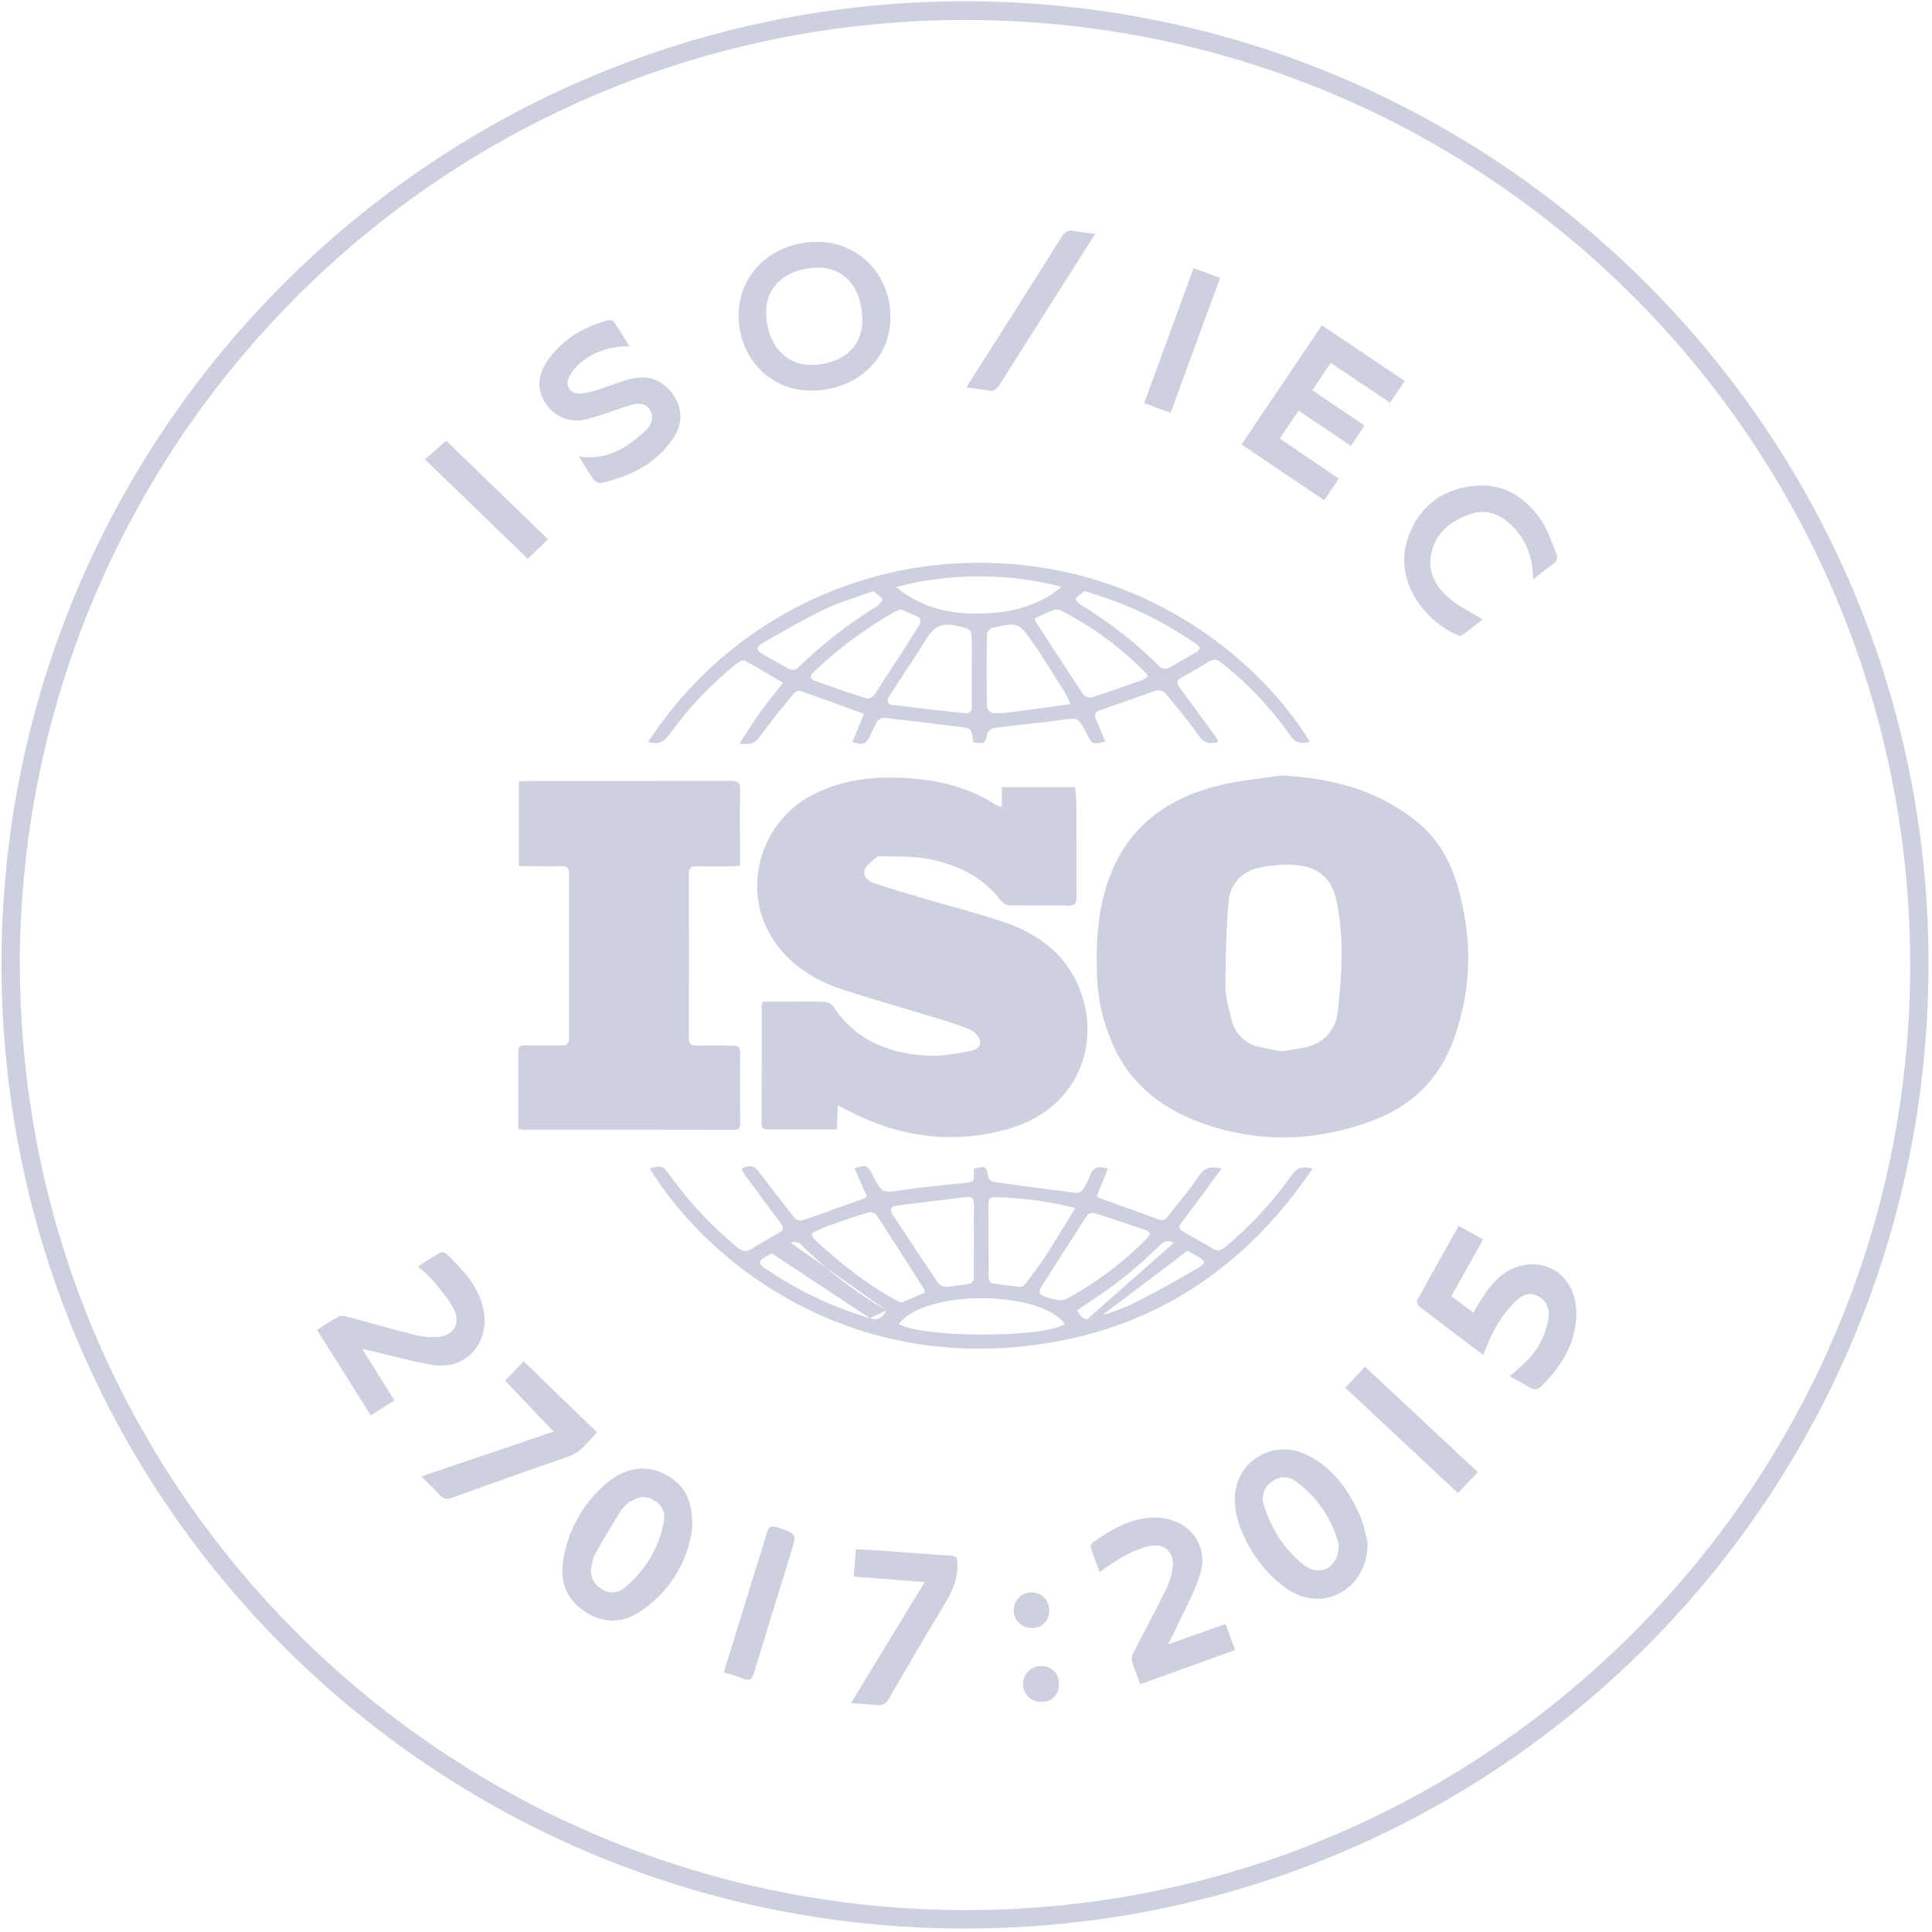 <svg width="96" height="96" viewBox="0 0 96 96" fill="none" xmlns="http://www.w3.org/2000/svg">
<g clip-path="url(#clip0_7174_4515)">
<path d="M47.941 95.828C21.45 95.82 0.062 74.392 0.075 47.87C0.089 21.46 21.582 0.05 47.981 0.065C74.38 0.081 95.857 21.501 95.827 47.927C95.796 74.457 74.409 95.835 47.941 95.828ZM0.987 47.942C1.039 74.274 22.47 95.055 48.259 94.912C74.004 94.777 94.961 73.71 94.917 47.875C94.871 22.093 74.03 1.006 47.986 0.993C21.942 0.981 1.028 22.029 0.982 47.942H0.987Z" fill="#CCD0DF"/>
<path d="M49.778 40.101V39.114H53.427C53.449 39.461 53.483 39.785 53.484 40.109C53.484 41.592 53.484 43.077 53.493 44.56C53.493 44.898 53.397 45.009 53.054 45.001C52.115 44.98 51.176 45.001 50.237 44.986C50.069 44.99 49.906 44.928 49.785 44.812C48.833 43.533 47.483 42.919 45.978 42.656C45.265 42.532 44.523 42.571 43.795 42.545C43.699 42.537 43.604 42.563 43.525 42.618C43.317 42.812 43.024 42.996 42.957 43.237C42.872 43.554 43.16 43.797 43.455 43.895C44.249 44.157 45.042 44.392 45.835 44.626C47.153 45.015 48.486 45.356 49.789 45.784C51.73 46.419 53.225 47.624 53.814 49.63C54.575 52.222 53.387 55.169 50.075 56.102C47.359 56.868 44.742 56.514 42.239 55.239C42.063 55.15 41.888 55.058 41.634 54.922C41.614 55.356 41.598 55.715 41.579 56.121H40.627C39.81 56.121 38.993 56.121 38.176 56.121C37.968 56.121 37.843 56.083 37.843 55.834C37.853 53.86 37.853 51.885 37.857 49.912C37.869 49.864 37.885 49.817 37.907 49.772H39.092C39.726 49.772 40.345 49.761 40.97 49.78C41.045 49.782 41.119 49.799 41.188 49.831C41.256 49.863 41.318 49.908 41.368 49.964C42.516 51.733 44.244 52.385 46.241 52.46C46.876 52.482 47.51 52.345 48.135 52.241C48.409 52.195 48.77 52.061 48.701 51.72C48.658 51.592 48.589 51.474 48.497 51.374C48.406 51.275 48.294 51.195 48.17 51.141C47.562 50.904 46.944 50.698 46.316 50.523C44.888 50.085 43.447 49.676 42.023 49.222C40.361 48.694 38.955 47.794 38.136 46.194C36.928 43.825 37.926 40.8 40.308 39.531C41.668 38.806 43.135 38.592 44.653 38.643C46.363 38.703 47.999 39.033 49.464 39.98C49.565 40.03 49.67 40.07 49.778 40.101Z" fill="#CCD0DF"/>
<path d="M25.755 56.082C25.755 54.772 25.755 53.495 25.755 52.217C25.755 51.944 25.914 51.948 26.104 51.948C26.704 51.948 27.302 51.939 27.902 51.948C28.182 51.948 28.279 51.85 28.279 51.566C28.272 48.844 28.272 46.121 28.279 43.398C28.279 43.099 28.157 43.032 27.889 43.037C27.197 43.051 26.506 43.037 25.785 43.037V38.831C25.96 38.823 26.119 38.811 26.277 38.811C29.626 38.811 32.976 38.811 36.325 38.803C36.652 38.803 36.779 38.871 36.772 39.225C36.753 40.476 36.772 41.726 36.772 43.021C36.596 43.03 36.455 43.043 36.309 43.044C35.736 43.044 35.165 43.054 34.594 43.044C34.337 43.044 34.231 43.113 34.231 43.389C34.239 46.126 34.239 48.862 34.231 51.598C34.231 51.871 34.334 51.956 34.59 51.953C35.189 51.944 35.787 51.953 36.387 51.953C36.65 51.953 36.782 52.01 36.779 52.315C36.764 53.471 36.769 54.629 36.779 55.786C36.779 56.006 36.747 56.141 36.474 56.139C32.975 56.133 29.476 56.13 25.977 56.132C25.902 56.121 25.828 56.105 25.755 56.082Z" fill="#CCD0DF"/>
<path d="M73.698 67.326C72.613 66.506 71.568 65.722 70.535 64.926C70.492 64.886 70.458 64.837 70.438 64.782C70.418 64.726 70.411 64.667 70.419 64.609C71.089 63.384 71.777 62.169 72.482 60.914L73.692 61.588L72.115 64.412L73.208 65.221C73.443 64.847 73.641 64.494 73.876 64.168C74.352 63.495 74.961 62.97 75.808 62.849C77.226 62.648 78.338 63.706 78.327 65.262C78.318 66.58 77.732 67.669 76.849 68.612C76.355 69.139 76.351 69.133 75.726 68.784L75.013 68.378C75.267 68.159 75.489 67.972 75.708 67.776C76.339 67.206 76.766 66.446 76.927 65.611C77.037 65.073 76.858 64.642 76.451 64.418C76.043 64.195 75.689 64.275 75.251 64.709C74.646 65.337 74.178 66.084 73.879 66.904C73.824 67.037 73.763 67.167 73.698 67.326Z" fill="#CCD0DF"/>
<path d="M66.528 23.785L65.798 24.853L61.693 22.088L65.682 16.163L69.797 18.928L69.074 20.01L66.122 18.032L65.211 19.394L67.802 21.147L67.128 22.155L64.524 20.41C64.207 20.866 63.922 21.298 63.59 21.79L66.528 23.785Z" fill="#CCD0DF"/>
<path d="M31.285 17.215C30.415 17.176 29.559 17.453 28.877 17.995C28.643 18.181 28.449 18.412 28.306 18.674C28.038 19.182 28.306 19.591 28.877 19.553C29.186 19.516 29.491 19.445 29.784 19.34C30.341 19.168 30.881 18.925 31.448 18.806C32.302 18.627 33.009 18.936 33.488 19.672C33.968 20.408 33.888 21.157 33.403 21.85C32.543 23.079 31.285 23.685 29.865 23.999C29.797 24.003 29.729 23.99 29.667 23.962C29.604 23.935 29.549 23.893 29.505 23.841C29.253 23.489 29.029 23.113 28.768 22.684C29.481 22.796 30.211 22.668 30.844 22.321C31.3 22.055 31.722 21.736 32.102 21.369C32.373 21.114 32.514 20.744 32.292 20.364C32.116 20.064 31.748 19.988 31.261 20.145C30.551 20.373 29.856 20.66 29.132 20.833C28.76 20.934 28.364 20.914 28.004 20.775C27.643 20.635 27.337 20.385 27.129 20.059C26.637 19.363 26.731 18.631 27.183 17.956C27.917 16.869 28.986 16.249 30.23 15.906C30.279 15.897 30.329 15.899 30.377 15.913C30.424 15.927 30.467 15.953 30.503 15.987C30.762 16.368 31 16.761 31.285 17.215Z" fill="#CCD0DF"/>
<path d="M19.597 69.588L18.423 70.329L15.757 66.081C16.126 65.849 16.469 65.605 16.834 65.418C16.974 65.374 17.125 65.378 17.262 65.429C18.373 65.724 19.459 66.043 20.567 66.32C20.947 66.417 21.34 66.456 21.733 66.438C22.505 66.39 22.903 65.795 22.575 65.096C22.332 64.582 21.929 64.144 21.566 63.688C21.317 63.419 21.052 63.164 20.773 62.927C21.161 62.683 21.51 62.451 21.872 62.245C21.919 62.228 21.969 62.222 22.018 62.228C22.067 62.233 22.115 62.251 22.156 62.278C23.006 63.09 23.82 63.925 24.037 65.159C24.321 66.761 23.135 68.071 21.528 67.826C20.498 67.667 19.491 67.369 18.473 67.132L17.997 67.024L19.597 69.588Z" fill="#CCD0DF"/>
<path d="M56.663 83.688C56.504 83.261 56.346 82.894 56.241 82.498C56.227 82.352 56.262 82.205 56.341 82.081C56.872 81.04 57.431 80.019 57.943 78.964C58.12 78.617 58.232 78.24 58.275 77.853C58.34 77.109 57.875 76.676 57.139 76.817C56.679 76.925 56.238 77.1 55.829 77.336C55.419 77.574 55.023 77.834 54.642 78.115C54.483 77.687 54.325 77.298 54.206 76.901C54.201 76.852 54.207 76.802 54.225 76.755C54.243 76.708 54.272 76.667 54.309 76.633C55.28 75.965 56.266 75.364 57.521 75.412C59.068 75.477 60.097 76.762 59.631 78.235C59.325 79.197 58.811 80.093 58.387 81.016C58.297 81.211 58.195 81.402 58.041 81.708L60.897 80.691C61.055 81.13 61.203 81.535 61.373 81.989L56.663 83.688Z" fill="#CCD0DF"/>
<path d="M76.177 28.799C76.177 27.793 75.894 26.959 75.262 26.261C74.659 25.599 73.928 25.236 73.041 25.546C72.039 25.895 71.263 26.537 71.093 27.646C70.963 28.494 71.39 29.2 72.009 29.726C72.494 30.138 73.091 30.42 73.668 30.78C73.386 31.001 73.033 31.285 72.67 31.55C72.629 31.569 72.584 31.578 72.538 31.578C72.493 31.578 72.448 31.569 72.407 31.55C70.746 30.826 69.282 28.853 69.931 26.818C70.419 25.279 71.533 24.361 73.126 24.154C74.639 23.958 75.794 24.673 76.615 25.899C76.933 26.375 77.091 26.954 77.323 27.486C77.348 27.534 77.363 27.587 77.368 27.641C77.372 27.695 77.366 27.75 77.35 27.802C77.333 27.854 77.307 27.902 77.272 27.943C77.237 27.985 77.194 28.019 77.145 28.044C76.828 28.266 76.539 28.515 76.177 28.799Z" fill="#CCD0DF"/>
<path d="M42.288 84.625L45.946 78.613L42.427 78.338C42.461 77.882 42.489 77.468 42.526 76.981C43.078 77.014 43.626 77.042 44.174 77.08C45.191 77.153 46.206 77.239 47.224 77.301C47.507 77.317 47.565 77.398 47.575 77.689C47.597 78.446 47.329 79.076 46.94 79.707C45.989 81.262 45.078 82.839 44.164 84.415C44.117 84.526 44.033 84.617 43.926 84.673C43.819 84.729 43.697 84.747 43.579 84.723C43.181 84.674 42.776 84.66 42.288 84.625Z" fill="#CCD0DF"/>
<path d="M27.508 71.135L25.1 68.605L26.018 67.642L29.667 71.174C29.221 71.611 28.907 72.145 28.268 72.366C26.328 73.032 24.397 73.725 22.467 74.42C22.216 74.51 22.042 74.496 21.856 74.29C21.577 73.972 21.269 73.698 20.931 73.365L27.508 71.135Z" fill="#CCD0DF"/>
<path d="M54.42 11.62L53.262 13.445C52.061 15.338 50.855 17.229 49.664 19.128C49.505 19.369 49.358 19.462 49.071 19.399C48.754 19.328 48.411 19.307 48.032 19.258C48.114 19.113 48.162 19.02 48.217 18.931C49.732 16.552 51.252 14.161 52.756 11.769C52.914 11.509 53.086 11.417 53.39 11.479C53.695 11.54 54.025 11.569 54.42 11.62Z" fill="#CCD0DF"/>
<path d="M66.844 68.957L67.827 67.913C69.698 69.658 71.55 71.389 73.43 73.148L72.447 74.19L66.844 68.957Z" fill="#CCD0DF"/>
<path d="M35.966 83.1L37.3 78.772C37.565 77.916 37.84 77.062 38.093 76.201C38.181 75.903 38.278 75.781 38.63 75.895C39.594 76.212 39.6 76.19 39.294 77.178C38.685 79.15 38.071 81.122 37.473 83.098C37.375 83.425 37.253 83.553 36.907 83.404C36.599 83.287 36.285 83.185 35.966 83.1Z" fill="#CCD0DF"/>
<path d="M27.234 26.799L26.22 27.768L21.115 22.822L22.173 21.898C23.823 23.495 25.51 25.129 27.234 26.799Z" fill="#CCD0DF"/>
<path d="M60.624 13.809C59.798 16.066 58.99 18.268 58.165 20.514L56.855 20.03L59.309 13.325L60.624 13.809Z" fill="#CCD0DF"/>
<path d="M52.618 83.679C52.618 84.225 52.273 84.57 51.734 84.564C51.614 84.566 51.496 84.543 51.385 84.498C51.275 84.453 51.174 84.385 51.09 84.301C51.006 84.216 50.94 84.115 50.895 84.004C50.851 83.893 50.83 83.774 50.832 83.654C50.835 83.535 50.862 83.417 50.911 83.308C50.96 83.199 51.031 83.101 51.118 83.02C51.206 82.939 51.31 82.876 51.422 82.836C51.535 82.796 51.654 82.779 51.774 82.786C52.27 82.786 52.618 83.155 52.618 83.679Z" fill="#CCD0DF"/>
<path d="M51.265 80.889C51.146 80.894 51.027 80.874 50.916 80.831C50.805 80.787 50.704 80.721 50.62 80.636C50.536 80.552 50.471 80.451 50.428 80.339C50.386 80.228 50.367 80.109 50.373 79.99C50.374 79.874 50.398 79.759 50.445 79.652C50.491 79.546 50.558 79.449 50.642 79.369C50.726 79.289 50.825 79.226 50.934 79.185C51.042 79.143 51.158 79.124 51.274 79.129C51.39 79.128 51.505 79.151 51.611 79.196C51.718 79.242 51.814 79.308 51.894 79.392C51.974 79.476 52.036 79.575 52.076 79.683C52.116 79.792 52.134 79.908 52.128 80.023C52.136 80.139 52.12 80.255 52.079 80.364C52.039 80.472 51.976 80.571 51.894 80.653C51.812 80.735 51.714 80.799 51.605 80.84C51.496 80.88 51.38 80.897 51.265 80.889Z" fill="#CCD0DF"/>
<path fill-rule="evenodd" clip-rule="evenodd" d="M70.397 40.822C68.433 39.239 66.142 38.654 63.657 38.533C63.334 38.584 63.008 38.627 62.682 38.67C62 38.76 61.316 38.851 60.654 39.008C58.252 39.585 56.325 40.822 55.298 43.179C54.577 44.826 54.455 46.569 54.505 48.333C54.529 49.712 54.864 51.068 55.486 52.299C56.517 54.303 58.278 55.386 60.34 56.01C62.987 56.809 65.641 56.646 68.222 55.675C70.154 54.948 71.522 53.617 72.234 51.647C73.152 49.103 73.174 46.546 72.408 43.965C72.04 42.726 71.417 41.645 70.397 40.822ZM60.943 46.423C60.911 47.115 60.896 47.809 60.895 48.501C60.894 48.669 60.893 48.837 60.893 49.004C60.893 49.506 61.026 50.012 61.156 50.508C61.174 50.578 61.193 50.649 61.211 50.719C61.288 51.033 61.451 51.318 61.681 51.545C61.911 51.771 62.2 51.929 62.514 52.001C62.788 52.075 63.067 52.127 63.338 52.176C63.454 52.197 63.569 52.218 63.681 52.24C63.825 52.217 63.964 52.195 64.1 52.174C64.313 52.14 64.516 52.108 64.718 52.074C65.229 51.982 65.635 51.779 65.93 51.475C66.24 51.157 66.428 50.73 66.485 50.204C66.675 48.421 66.785 46.631 66.431 44.852C66.207 43.724 65.6 43.106 64.469 42.989C63.85 42.939 63.227 42.978 62.619 43.106C62.217 43.165 61.846 43.355 61.564 43.645C61.547 43.663 61.53 43.681 61.514 43.699C61.227 44.017 61.059 44.426 61.041 44.855C60.997 45.376 60.965 45.899 60.943 46.423Z" fill="#CCD0DF"/>
<path fill-rule="evenodd" clip-rule="evenodd" d="M42.214 35.21L42.214 35.21C41.376 34.903 40.57 34.607 39.755 34.326C39.671 34.296 39.496 34.388 39.426 34.473C39.347 34.571 39.268 34.669 39.188 34.767L39.188 34.767C38.693 35.376 38.198 35.986 37.742 36.624C37.488 36.977 37.206 37.016 36.747 36.942C36.866 36.763 36.979 36.588 37.09 36.417L37.09 36.417L37.09 36.417C37.324 36.056 37.548 35.712 37.788 35.377C38.069 34.986 38.363 34.615 38.669 34.23L38.669 34.23C38.748 34.13 38.828 34.03 38.909 33.928C38.749 33.834 38.59 33.739 38.432 33.645L38.432 33.645L38.432 33.645C37.953 33.362 37.483 33.083 37.006 32.825C36.918 32.779 36.706 32.898 36.592 32.984C35.326 33.998 34.205 35.18 33.26 36.499C32.986 36.881 32.697 37.003 32.201 36.875C33.818 34.385 35.981 32.295 38.525 30.765C41.07 29.234 43.929 28.302 46.887 28.039C56.017 27.286 62.406 32.481 65.091 36.865C64.709 36.94 64.401 36.965 64.139 36.578C63.175 35.206 62.019 33.98 60.705 32.938C60.464 32.743 60.282 32.724 60.02 32.9C59.705 33.112 59.372 33.297 59.039 33.481L59.039 33.481L59.039 33.481C58.967 33.521 58.895 33.561 58.824 33.601C58.421 33.826 58.421 33.918 58.695 34.275C59.142 34.868 59.578 35.469 60.013 36.07L60.013 36.07C60.15 36.26 60.288 36.45 60.426 36.64C60.472 36.714 60.512 36.792 60.546 36.872C60.097 36.992 59.809 36.916 59.533 36.516C59.075 35.852 58.555 35.23 58.035 34.608L58.035 34.608L57.892 34.437C57.835 34.384 57.765 34.345 57.69 34.323C57.614 34.302 57.535 34.298 57.458 34.313C56.952 34.483 56.45 34.661 55.948 34.839C55.515 34.993 55.082 35.147 54.647 35.295C54.401 35.379 54.363 35.516 54.45 35.727L54.569 36.006C54.688 36.285 54.807 36.564 54.926 36.846C54.292 37.005 54.266 36.995 54.008 36.481C53.587 35.649 53.579 35.65 52.726 35.771L52.656 35.78C52.038 35.87 51.417 35.939 50.796 36.008C50.324 36.06 49.852 36.112 49.38 36.174C49.312 36.188 49.248 36.219 49.193 36.262C49.138 36.306 49.093 36.361 49.063 36.424L49.054 36.464C48.941 36.958 48.941 36.959 48.402 36.889C48.397 36.883 48.391 36.877 48.384 36.871C48.37 36.856 48.355 36.842 48.352 36.826C48.277 36.191 48.276 36.191 47.653 36.114L47.624 36.11C47.158 36.055 46.693 35.998 46.227 35.94L46.226 35.94L46.226 35.94C45.466 35.847 44.707 35.753 43.946 35.668C43.88 35.666 43.815 35.68 43.755 35.707C43.696 35.735 43.643 35.776 43.602 35.826C43.463 36.06 43.341 36.303 43.238 36.554C43.045 36.975 42.875 37.045 42.358 36.872L42.927 35.471C42.687 35.383 42.449 35.296 42.214 35.21ZM48.293 32.85V32.85V32.85C48.296 32.542 48.299 32.233 48.291 31.926C48.278 31.564 48.266 31.398 48.168 31.302C48.086 31.219 47.943 31.187 47.686 31.129L47.686 31.129C47.633 31.117 47.575 31.104 47.512 31.09C46.814 30.931 46.398 31.144 46.043 31.724C45.673 32.327 45.283 32.918 44.893 33.509C44.67 33.849 44.446 34.188 44.226 34.529C44.137 34.669 44.05 34.847 44.155 34.948C44.192 34.986 44.253 35.013 44.347 35.025C45.395 35.164 46.445 35.278 47.496 35.391L47.942 35.439C48.2 35.466 48.3 35.33 48.294 35.07C48.286 34.653 48.288 34.24 48.289 33.827C48.29 33.655 48.291 33.484 48.291 33.312C48.291 33.158 48.292 33.004 48.293 32.85ZM50.508 31.073C50.257 30.988 49.94 31.058 49.333 31.193L49.319 31.196C49.252 31.218 49.192 31.256 49.144 31.307C49.095 31.357 49.06 31.419 49.041 31.486C49.023 32.708 49.023 33.929 49.041 35.151C49.06 35.216 49.096 35.276 49.145 35.324C49.189 35.367 49.242 35.4 49.3 35.419C49.308 35.422 49.316 35.424 49.325 35.427C49.636 35.444 49.949 35.43 50.258 35.385C50.93 35.3 51.601 35.207 52.305 35.109L52.306 35.109C52.597 35.069 52.894 35.027 53.199 34.986C53.17 34.926 53.146 34.873 53.125 34.826C53.113 34.8 53.103 34.777 53.093 34.754C53.073 34.708 53.055 34.667 53.038 34.631C53.015 34.583 52.995 34.542 52.972 34.503C52.836 34.287 52.701 34.07 52.566 33.853L52.566 33.853C52.171 33.215 51.776 32.578 51.346 31.965C50.965 31.423 50.775 31.162 50.508 31.073ZM51.416 30.725C51.424 30.779 51.44 30.833 51.462 30.884C51.6 31.098 51.739 31.312 51.878 31.527L51.879 31.529L51.879 31.529C52.521 32.521 53.163 33.514 53.82 34.497C53.872 34.556 53.937 34.601 54.009 34.628C54.082 34.656 54.16 34.665 54.238 34.656C54.999 34.413 55.753 34.145 56.506 33.878L56.812 33.769C56.891 33.727 56.963 33.673 57.026 33.61C57.026 33.61 57.026 33.609 57.026 33.609C57.026 33.609 57.026 33.609 57.026 33.609C57.013 33.56 56.993 33.514 56.968 33.471C55.735 32.202 54.302 31.145 52.726 30.341C52.618 30.286 52.493 30.275 52.377 30.309C52.14 30.397 51.908 30.502 51.678 30.606L51.678 30.606C51.59 30.645 51.503 30.685 51.416 30.723C51.416 30.723 51.416 30.723 51.416 30.723V30.725ZM45.71 30.736C45.736 30.809 45.733 30.977 45.689 31.047C44.952 32.217 44.201 33.38 43.437 34.537C43.391 34.594 43.332 34.639 43.265 34.668C43.198 34.697 43.125 34.709 43.053 34.703C42.283 34.461 41.522 34.194 40.759 33.926L40.505 33.837C40.404 33.802 40.342 33.757 40.315 33.704C40.262 33.62 40.303 33.516 40.424 33.403C41.644 32.232 43.005 31.22 44.477 30.389C44.509 30.376 44.541 30.364 44.575 30.351L44.575 30.351C44.633 30.329 44.695 30.306 44.764 30.276C44.844 30.311 44.924 30.345 45.005 30.379L45.005 30.379L45.005 30.379L45.005 30.379L45.005 30.379L45.005 30.379L45.005 30.379C45.234 30.475 45.465 30.572 45.683 30.693C45.694 30.699 45.703 30.715 45.71 30.736ZM44.518 29.167C45.875 30.29 47.472 30.576 49.15 30.471C50.462 30.389 51.706 30.043 52.742 29.156C52.741 29.156 52.741 29.156 52.74 29.156C52.741 29.155 52.741 29.155 52.742 29.154C50.044 28.462 47.214 28.465 44.518 29.166C44.518 29.166 44.518 29.166 44.518 29.166V29.167ZM37.644 32.249C37.625 32.138 37.759 32.028 38.054 31.861C39.03 31.297 40.013 30.739 41.027 30.25C41.499 30.025 41.998 29.856 42.498 29.687C42.719 29.612 42.94 29.537 43.159 29.457C43.181 29.449 43.203 29.442 43.228 29.435C43.255 29.427 43.287 29.419 43.325 29.408L43.325 29.408L43.325 29.408L43.325 29.408C43.353 29.401 43.384 29.393 43.42 29.383C43.421 29.383 43.421 29.383 43.421 29.383V29.383C43.449 29.404 43.477 29.425 43.504 29.448C43.63 29.549 43.748 29.66 43.857 29.779C43.877 29.805 43.709 30.036 43.589 30.111C42.199 30.97 40.905 31.975 39.729 33.109C39.526 33.306 39.356 33.334 39.125 33.2C38.907 33.072 38.687 32.95 38.466 32.827L38.466 32.827L38.466 32.827C38.329 32.751 38.193 32.675 38.057 32.598C37.797 32.451 37.657 32.35 37.644 32.249ZM53.445 29.736C53.444 29.737 53.443 29.739 53.441 29.74C53.484 29.852 53.558 29.95 53.654 30.022C55.079 30.878 56.395 31.904 57.574 33.076C57.641 33.162 57.739 33.218 57.847 33.233C57.956 33.247 58.066 33.218 58.153 33.152C58.47 32.961 58.788 32.779 59.112 32.593L59.112 32.593L59.353 32.454C59.565 32.329 59.647 32.253 59.595 32.157C59.567 32.099 59.487 32.033 59.357 31.945C58.136 31.1 56.817 30.408 55.429 29.883C55.093 29.759 54.751 29.647 54.384 29.527L54.384 29.527L54.384 29.527C54.297 29.498 54.21 29.47 54.12 29.44C54.045 29.415 53.968 29.39 53.89 29.364C53.89 29.364 53.89 29.364 53.89 29.364C53.889 29.363 53.887 29.363 53.885 29.362C53.73 29.476 53.583 29.601 53.444 29.735C53.445 29.735 53.445 29.736 53.445 29.736ZM32.28 58.059C32.9 57.9 32.924 57.9 33.291 58.412C34.247 59.738 35.37 60.935 36.631 61.975C36.893 62.189 37.107 62.226 37.393 62.031C37.643 61.864 37.904 61.717 38.166 61.568L38.166 61.568L38.166 61.568C38.306 61.489 38.447 61.409 38.587 61.326C38.989 61.088 38.998 61.045 38.698 60.651C38.149 59.924 37.606 59.193 37.068 58.458C36.986 58.335 36.912 58.208 36.845 58.076C37.264 57.86 37.48 57.917 37.729 58.254C38.302 59.012 38.884 59.765 39.474 60.506C39.525 60.558 39.587 60.598 39.656 60.621C39.725 60.645 39.798 60.651 39.87 60.641C40.719 60.353 41.563 60.047 42.406 59.741L42.406 59.741L42.407 59.741C42.586 59.676 42.764 59.611 42.943 59.546C42.99 59.52 43.033 59.487 43.072 59.45L42.464 58.059C42.986 57.855 43.116 57.9 43.335 58.334C43.816 59.288 43.823 59.287 44.834 59.137L44.896 59.128C45.831 58.989 46.735 58.9 47.65 58.81L47.65 58.81L48.053 58.771C48.289 58.747 48.41 58.684 48.392 58.433C48.386 58.353 48.388 58.271 48.39 58.193C48.391 58.154 48.392 58.117 48.392 58.081C48.989 57.922 49.006 57.943 49.106 58.495C49.126 58.551 49.16 58.602 49.204 58.643C49.248 58.684 49.302 58.714 49.36 58.73C50.745 58.925 52.131 59.108 53.517 59.277C53.578 59.271 53.636 59.252 53.689 59.221C53.741 59.189 53.785 59.147 53.819 59.096C53.957 58.893 54.068 58.673 54.15 58.442C54.3 57.992 54.599 57.92 55.055 58.065C54.895 58.456 54.739 58.843 54.575 59.247L54.498 59.439C54.577 59.489 54.661 59.535 54.747 59.573C55.034 59.677 55.322 59.779 55.611 59.882L55.612 59.883C56.246 60.108 56.88 60.334 57.509 60.571C57.739 60.658 57.878 60.644 58.029 60.446C58.212 60.204 58.403 59.968 58.593 59.731L58.593 59.731C58.94 59.298 59.287 58.867 59.593 58.407C59.867 57.995 60.175 57.952 60.703 58.062C60.454 58.395 60.214 58.723 59.977 59.047L59.977 59.047C59.611 59.547 59.253 60.035 58.882 60.516C58.868 60.534 58.855 60.551 58.842 60.568C58.672 60.789 58.584 60.903 58.601 60.998C58.619 61.099 58.756 61.178 59.039 61.343L59.041 61.344C59.176 61.422 59.312 61.497 59.448 61.573L59.449 61.573C59.717 61.722 59.986 61.871 60.243 62.037C60.483 62.196 60.648 62.156 60.857 61.985C62.118 60.942 63.234 59.736 64.176 58.4C64.442 58.025 64.731 57.933 65.224 58.065C61.636 63.36 56.728 66.404 50.386 66.94C41.803 67.671 35.286 62.905 32.28 58.059ZM51.137 59.604C50.564 59.537 49.988 59.498 49.41 59.486C49.41 59.486 49.409 59.486 49.408 59.486C49.407 59.486 49.407 59.486 49.406 59.486C49.158 59.48 49.112 59.616 49.112 59.821C49.117 60.426 49.117 61.031 49.117 61.636V61.637C49.117 62.242 49.117 62.846 49.122 63.45C49.122 63.555 49.188 63.739 49.247 63.748C49.739 63.838 50.236 63.903 50.735 63.942C50.755 63.943 50.776 63.937 50.798 63.926C50.879 63.885 50.971 63.774 51.033 63.69C51.083 63.624 51.132 63.558 51.181 63.492C51.466 63.111 51.751 62.731 52.007 62.332C52.338 61.82 52.654 61.299 52.984 60.755L52.984 60.755L52.984 60.755C53.13 60.516 53.278 60.273 53.43 60.024C53.43 60.024 53.43 60.024 53.43 60.024C53.43 60.024 53.43 60.024 53.43 60.024C52.937 59.9 52.439 59.797 51.938 59.716C51.672 59.673 51.405 59.635 51.137 59.604ZM48.397 61.642C48.397 61.452 48.395 61.261 48.394 61.071V61.071C48.391 60.69 48.387 60.309 48.397 59.929C48.398 59.905 48.398 59.883 48.398 59.861C48.397 59.576 48.304 59.438 47.97 59.481C47.132 59.589 46.292 59.691 45.453 59.792L45.452 59.792C45.161 59.828 44.871 59.863 44.58 59.899C44.368 59.924 44.268 60 44.271 60.122C44.27 60.191 44.303 60.274 44.368 60.371C44.515 60.595 44.662 60.819 44.81 61.042L44.81 61.043C45.408 61.952 46.007 62.861 46.62 63.76C46.678 63.819 46.747 63.865 46.823 63.895C46.9 63.926 46.982 63.939 47.064 63.936C47.26 63.93 47.458 63.899 47.658 63.868L47.658 63.868C47.783 63.848 47.907 63.829 48.032 63.815C48.285 63.786 48.401 63.681 48.397 63.414C48.397 63.405 48.397 63.396 48.397 63.387C48.388 63.003 48.391 62.615 48.394 62.227V62.226V62.226V62.226V62.226V62.226V62.226V62.226V62.226V62.226V62.226V62.226V62.225V62.225C48.395 62.113 48.396 62 48.396 61.887C48.397 61.805 48.397 61.724 48.397 61.642ZM40.475 61.212C40.521 61.191 40.567 61.169 40.613 61.147C40.776 61.069 40.942 60.99 41.117 60.922C41.796 60.682 42.477 60.447 43.164 60.24C43.235 60.228 43.308 60.235 43.377 60.258C43.445 60.281 43.507 60.321 43.557 60.373C44.228 61.399 44.886 62.435 45.543 63.471L45.906 64.044C45.929 64.099 45.945 64.157 45.956 64.216C45.953 64.218 45.95 64.219 45.948 64.22C45.948 64.222 45.949 64.225 45.949 64.228C45.859 64.267 45.77 64.306 45.68 64.346L45.679 64.346L45.679 64.347L45.679 64.347C45.404 64.468 45.126 64.591 44.839 64.704C44.761 64.732 44.633 64.665 44.542 64.616C43.051 63.806 41.737 62.755 40.495 61.61C40.448 61.564 40.408 61.51 40.377 61.452C40.36 61.392 40.351 61.331 40.351 61.269C40.392 61.251 40.434 61.231 40.475 61.212ZM57.166 61.294C57.141 61.273 57.119 61.251 57.098 61.23C57.056 61.188 57.019 61.151 56.974 61.136C56.102 60.839 55.229 60.544 54.346 60.268C54.296 60.264 54.246 60.27 54.198 60.285C54.184 60.289 54.169 60.294 54.155 60.3C54.1 60.322 54.051 60.358 54.012 60.403C53.238 61.594 52.478 62.779 51.722 63.974C51.694 64.016 51.675 64.063 51.668 64.113C51.66 64.163 51.663 64.214 51.677 64.263C51.781 64.445 52.598 64.659 52.864 64.596C52.889 64.591 52.91 64.584 52.926 64.575C54.429 63.772 55.801 62.746 56.996 61.531C57.055 61.456 57.109 61.377 57.158 61.294H57.166ZM48.731 66.314C50.573 66.32 52.42 66.142 52.916 65.784C51.755 64.219 46.78 64.089 45.031 65.423C44.882 65.536 44.757 65.659 44.66 65.793C44.66 65.793 44.66 65.793 44.66 65.793C45.244 66.136 46.986 66.308 48.731 66.314ZM54.773 65.348L54.773 65.348L54.773 65.348C55.288 65.185 55.804 65.022 56.276 64.784C57.369 64.243 58.433 63.642 59.488 63.028C59.49 63.027 59.492 63.026 59.494 63.025C59.939 62.768 59.918 62.671 59.511 62.433C59.499 62.427 59.488 62.42 59.476 62.413C59.458 62.403 59.44 62.392 59.422 62.382C59.343 62.337 59.262 62.292 59.182 62.248C59.137 62.223 59.093 62.198 59.048 62.174L59.048 62.174C59.034 62.166 59.02 62.158 59.006 62.15M54.773 65.348C54.639 65.39 54.505 65.433 54.373 65.476L54.773 65.348ZM54.373 65.476C54.225 65.525 54.114 65.552 54.023 65.551L54.373 65.476ZM54.023 65.551C53.828 65.551 53.716 65.431 53.519 65.135C53.595 65.063 53.676 64.996 53.762 64.935C55.159 64.066 56.454 63.043 57.623 61.885C57.76 61.75 57.888 61.68 58.025 61.675C58.119 61.672 58.216 61.7 58.324 61.758M44.046 65.113C42.469 64.191 41.02 63.069 39.733 61.774C39.666 61.737 39.593 61.716 39.517 61.713C39.511 61.712 39.504 61.712 39.497 61.712C39.428 61.712 39.359 61.726 39.296 61.755M44.046 65.113H44.038H44.046ZM43.224 65.504C41.355 64.948 39.584 64.101 37.976 62.997C37.719 62.822 37.659 62.66 37.976 62.487C38.101 62.417 38.225 62.346 38.348 62.275L38.348 62.275L38.348 62.275L38.348 62.275L38.348 62.275L38.349 62.275L38.349 62.275L38.349 62.275L38.349 62.275L38.349 62.275L38.349 62.275M43.224 65.504C43.235 65.508 43.246 65.511 43.257 65.514C43.624 65.622 43.854 65.482 44.038 65.113" fill="#CCD0DF"/>
<path fill-rule="evenodd" clip-rule="evenodd" d="M44.245 15.786C44.253 13.661 42.683 12.021 40.62 12.021C38.401 12.016 36.707 13.583 36.701 15.645C36.697 17.769 38.246 19.397 40.279 19.408C42.537 19.419 44.237 17.864 44.245 15.786ZM42.849 15.938C42.849 15.937 42.849 15.936 42.849 15.935H42.849C42.854 14.354 41.991 13.302 40.682 13.299C40.68 13.299 40.677 13.299 40.675 13.299C40.675 13.299 40.675 13.299 40.674 13.299C40.674 13.299 40.674 13.299 40.674 13.299C39.142 13.299 38.082 14.178 38.07 15.468C38.055 17.017 38.981 18.135 40.277 18.133C40.28 18.133 40.283 18.133 40.286 18.133C41.822 18.128 42.848 17.253 42.849 15.938Z" fill="#CCD0DF"/>
<path fill-rule="evenodd" clip-rule="evenodd" d="M64.493 79.242C66.154 79.939 67.95 78.741 67.958 76.693C67.884 76.262 67.772 75.838 67.624 75.425C67.049 74.077 66.243 72.887 64.845 72.253C64.467 72.074 64.05 71.996 63.633 72.024C63.216 72.053 62.813 72.188 62.464 72.416C62.114 72.645 61.828 72.959 61.634 73.329C61.44 73.699 61.344 74.113 61.355 74.531C61.36 76.239 62.921 78.582 64.493 79.242ZM64.423 73.633C65.465 74.403 66.209 75.509 66.53 76.764H66.525C66.525 77.449 66.182 77.89 65.742 78.004C65.668 78.024 65.59 78.034 65.512 78.034C65.358 78.034 65.198 77.998 65.04 77.921C64.966 77.888 64.895 77.847 64.829 77.799C63.853 77.027 63.143 75.968 62.8 74.772C62.73 74.563 62.732 74.337 62.805 74.129C62.878 73.921 63.018 73.743 63.203 73.623C63.374 73.484 63.587 73.409 63.807 73.409C63.811 73.409 63.814 73.409 63.818 73.409C64.039 73.411 64.254 73.49 64.423 73.633Z" fill="#CCD0DF"/>
<path fill-rule="evenodd" clip-rule="evenodd" d="M33.539 78.319C33.994 77.6 34.286 76.789 34.395 75.944C34.423 74.759 34.157 74.046 33.47 73.525C32.419 72.734 31.197 72.788 30.111 73.728C28.966 74.699 28.211 76.051 27.986 77.535C27.827 78.544 28.102 79.42 29 80.039C29.897 80.657 30.857 80.694 31.758 80.108C32.475 79.65 33.083 79.039 33.539 78.319ZM29.357 78.019C29.354 78.213 29.404 78.403 29.501 78.571C29.602 78.745 29.751 78.886 29.929 78.979C30.099 79.085 30.299 79.134 30.499 79.118C30.699 79.102 30.888 79.022 31.04 78.89C32.069 78.049 32.763 76.867 32.997 75.559C33.031 75.369 33.005 75.172 32.924 74.997C32.918 74.985 32.912 74.972 32.906 74.96C32.823 74.8 32.695 74.667 32.538 74.577C32.383 74.464 32.198 74.399 32.006 74.391C31.814 74.383 31.624 74.433 31.46 74.533C31.24 74.641 31.047 74.798 30.897 74.991C30.424 75.73 29.978 76.489 29.553 77.256C29.47 77.405 29.438 77.581 29.406 77.758C29.392 77.839 29.377 77.919 29.358 77.997C29.358 78.004 29.358 78.012 29.357 78.019Z" fill="#CCD0DF"/>
</g>
<defs>
<clipPath id="clip0_7174_4515">
<rect width="96" height="96" fill="white"/>
</clipPath>
</defs>
</svg>
